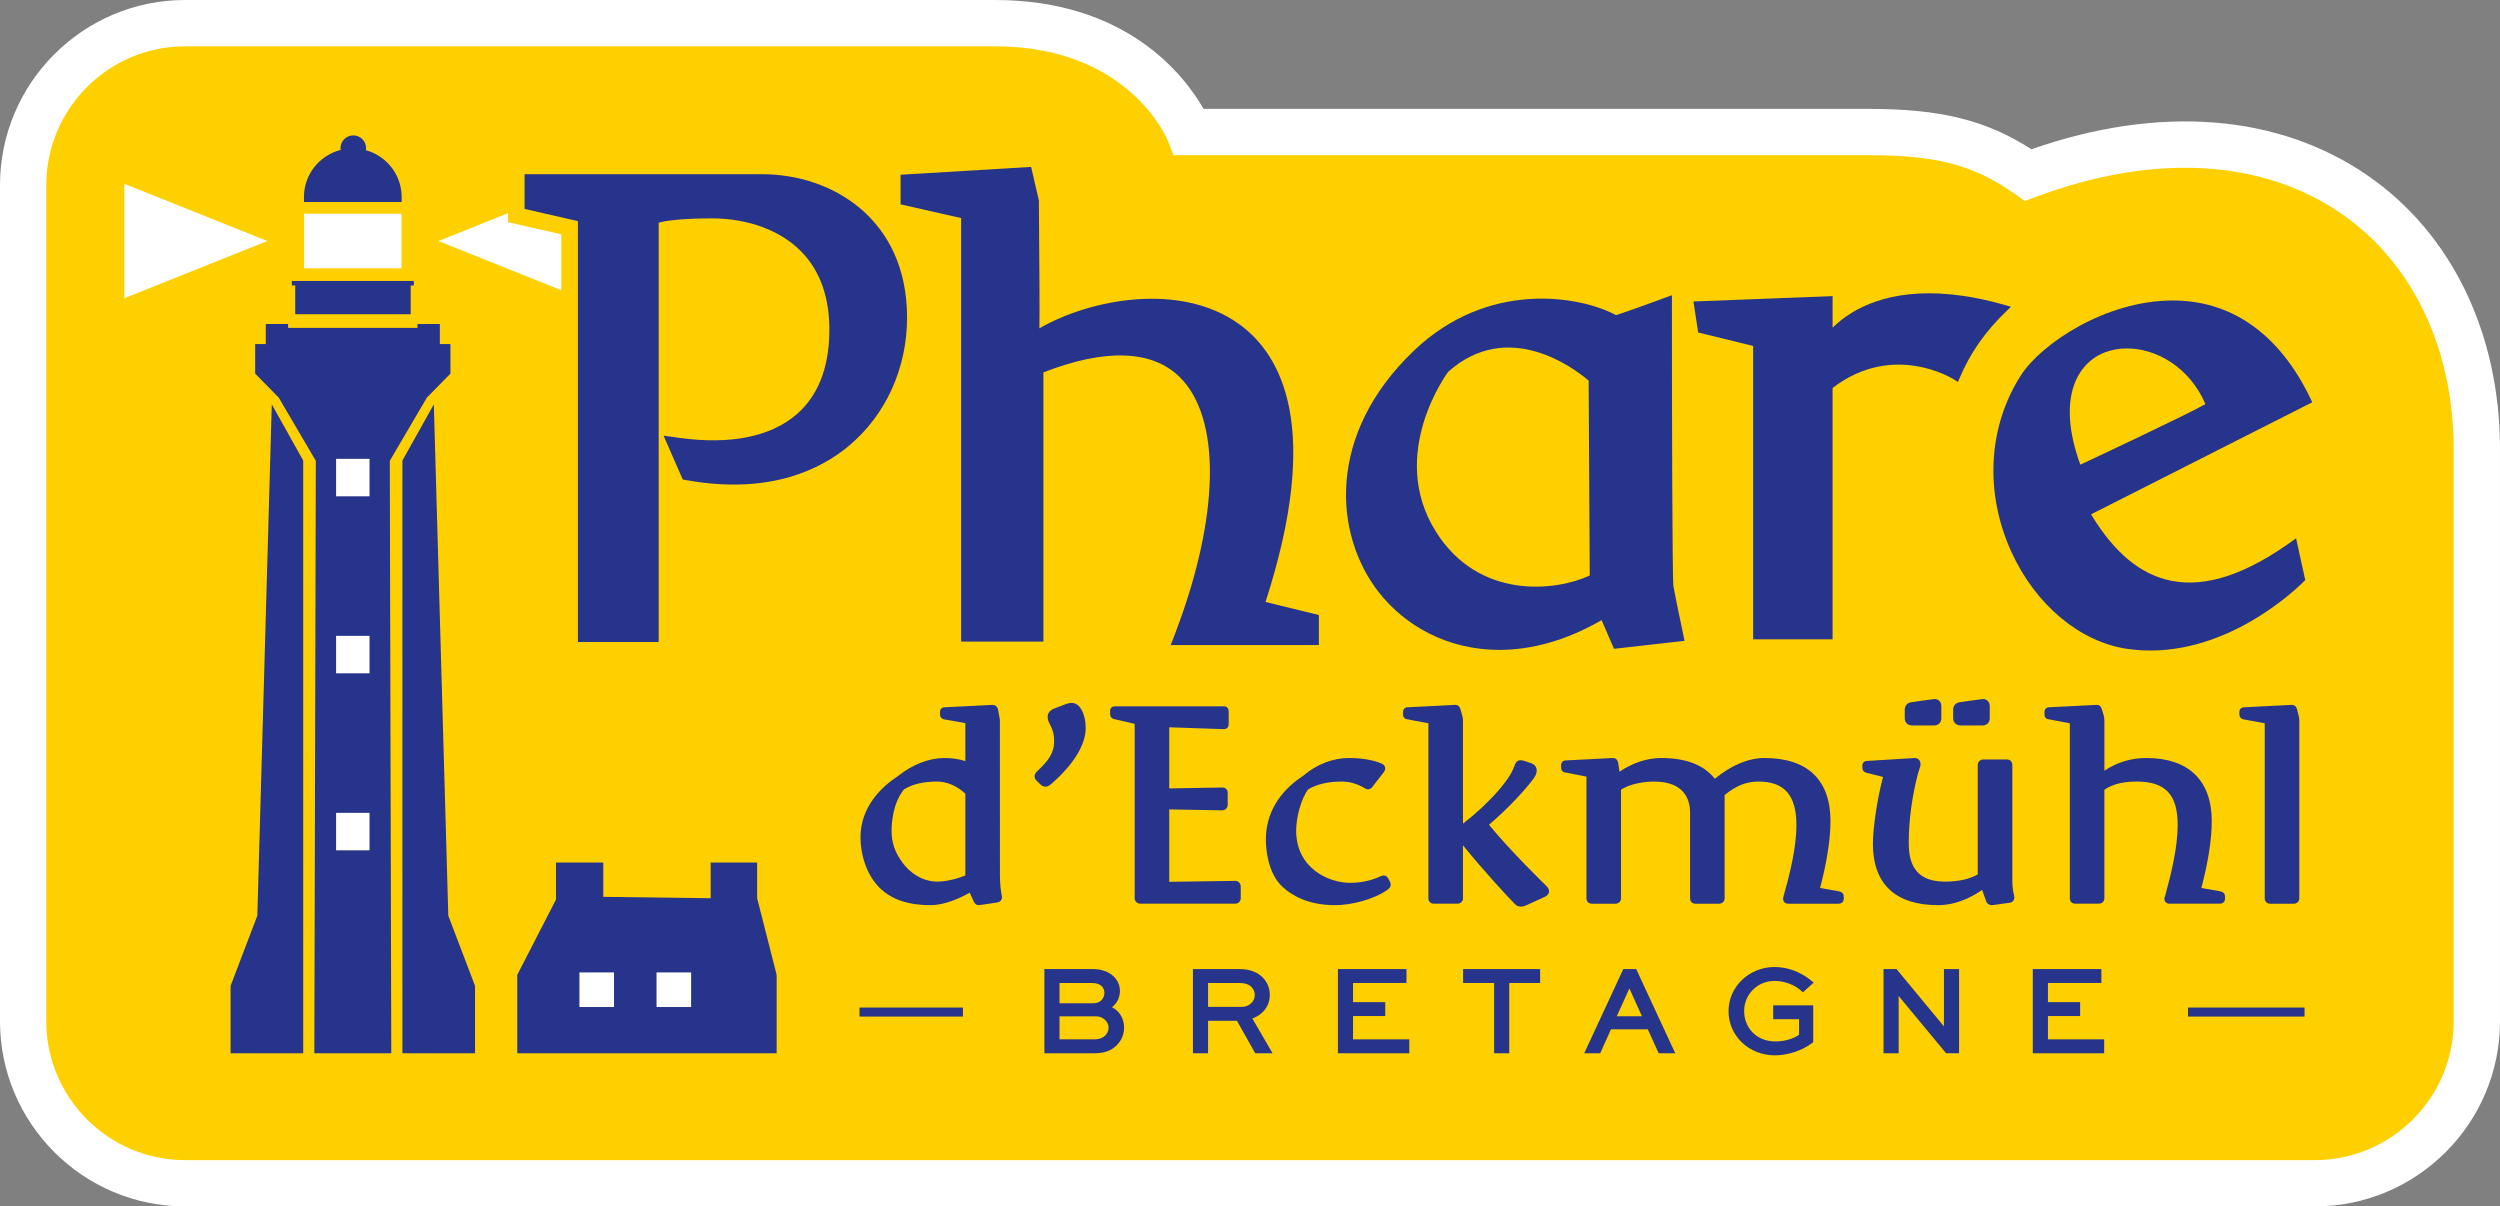 <?xml version="1.0" encoding="utf-8"?>
<!-- Generator: Adobe Illustrator 25.1.0, SVG Export Plug-In . SVG Version: 6.00 Build 0)  -->
<svg version="1.1" id="Logo2_x5F_Axe6" xmlns="http://www.w3.org/2000/svg" xmlns:xlink="http://www.w3.org/1999/xlink" x="0px"
	 y="0px" viewBox="0 0 384.674 185.63" enable-background="new 0 0 384.674 185.63" xml:space="preserve">
<rect x="0" y="0" width="384.674" height="185.63" fill="#808080" stroke="none"/>
<g>
	<g>
		<g>
			<g>
				<path fill="#FFFFFF" d="M356.182,185.63H28.492C12.781,185.63,0,172.848,0,157.136V28.494
					C0,12.782,12.781,0,28.492,0h124.597c20.354,0,29.221,11.701,32.1,16.752h102.28
					c11.08,0,18.107,1.706,25.106,6.215c19.715-6.888,38.077-5.445,51.859,4.127
					c12.863,8.935,20.24,24.258,20.24,42.043v87.999C384.674,172.848,371.893,185.63,356.182,185.63z"/>
			</g>
		</g>
	</g>
	<path fill="#FFD000" d="M28.492,7.125c-11.782,0-21.37,9.586-21.37,21.369v128.643
		c0,11.782,9.588,21.369,21.37,21.369h327.689c11.782,0,21.37-9.586,21.37-21.369V69.138
		c0-15.416-6.263-28.607-17.183-36.19c-12.21-8.482-28.914-9.433-47.042-2.677l-1.757,0.655
		l-1.534-1.079c-6.351-4.462-12.045-5.968-22.566-5.968H180.575l-0.89-2.252
		c-0.237-0.573-6.191-14.501-26.596-14.501H28.492z"/>
	<g>
		<g>
			<polygon fill="#27348B" points="116.501,138.209 116.501,132.718 109.35,132.718 109.35,138.209 
				92.826,137.998 92.826,132.718 85.547,132.718 85.547,138.42 79.592,150 79.592,162.067 
				119.503,162.067 119.503,150 			"/>
			<g>
				<polygon fill="#27348B" points="54.624,43.229 44.903,43.229 44.903,43.922 45.43,43.922 45.43,48.353 
					63.191,48.353 63.191,43.922 63.67,43.922 63.67,43.229 				"/>
				<path fill="#27348B" d="M60.206,162.067l-0.229-91.162l5.711-9.733l3.619-3.68v-4.554h-1.629v-3.086
					H64.24v0.593h-19.907v-0.593H40.894v3.086h-1.629v4.554l3.619,3.68l5.711,9.733l-0.229,91.162
					H60.206z"/>
				<polygon fill="#27348B" points="66.753,62.216 68.979,140.894 73.093,151.696 73.093,162.067 
					61.918,162.067 61.918,70.865 				"/>
				<polygon fill="#27348B" points="41.82,62.216 39.595,140.894 35.48,151.696 35.48,162.067 
					46.655,162.067 46.655,70.865 				"/>
				<path fill="#27348B" d="M56.27,23.1c0.016-0.101,0.06-0.192,0.06-0.298
					c0-1.087-0.882-1.969-1.969-1.969c-1.087,0-1.969,0.881-1.969,1.969
					c0,0.09,0.04,0.167,0.051,0.255c-3.255,0.825-5.673,3.75-5.673,7.261v0.767h15.031v-0.767
					C61.802,26.858,59.452,23.975,56.27,23.1z"/>
			</g>
		</g>
		<g>
			<g>
				<rect x="101.021" y="149.627" fill="#FFFFFF" width="5.322" height="5.322"/>
				<rect x="89.158" y="149.627" fill="#FFFFFF" width="5.322" height="5.322"/>
			</g>
			<g>
				<rect x="51.715" y="125.072" fill="#FFFFFF" width="5.142" height="5.764"/>
				<rect x="51.715" y="97.837" fill="#FFFFFF" width="5.142" height="5.764"/>
				<rect x="51.715" y="70.602" fill="#FFFFFF" width="5.142" height="5.764"/>
				<rect x="46.793" y="32.889" fill="#FFFFFF" width="14.987" height="8.395"/>
				<polygon fill="#FFFFFF" points="19.13,28.281 19.13,45.893 41.124,37.087 				"/>
				<g>
					<polygon fill="#FFFFFF" points="78.166,34.181 78.166,32.796 67.449,37.087 86.371,44.663 86.371,36.057 
											"/>
				</g>
			</g>
		</g>
	</g>
	<g>
		<g>
			<path fill="#27348B" d="M153.858,134.67l-0.008-23.96l-0.27-1.454
				c-0.123-0.722-0.641-0.799-0.857-0.799c-0.062,0-1.135,0.055-2.452,0.125
				c-1.871,0.099-4.699,0.248-4.92,0.248c-0.425,0-0.71,0.284-0.71,0.708v0.412
				c0,0.246,0.093,0.569,0.612,0.735l3.286,0.578v5.844c-1.006-0.324-2.043-0.471-3.265-0.471
				c-2.308,0-4.881,1.001-7.02,2.715c-2.668,1.741-5.849,4.804-5.849,9.505
				c0,2.223,0.636,4.506,1.745,6.262l0.003,0.001c1.781,2.798,4.737,4.158,9.037,4.158
				c2.02,0,4.379-0.975,6.011-1.929l0.582,1.261c0.09,0.199,0.296,0.668,0.818,0.668
				c0.085,0,0.345-0.035,0.854-0.116l2.028-0.305c0.422-0.078,0.684-0.389,0.684-0.809
				c0-0.089-0.005-0.199-0.051-0.422C154.02,137.165,153.858,136.169,153.858,134.67z M144.194,120.258
				c1.505,0,3.041,0.659,4.346,1.86v12.574c-1.13,0.494-2.931,0.961-4.307,0.961
				c-2.156,0-4.197-1.184-5.602-3.251c-0.973-1.399-1.446-2.878-1.446-4.522
				c0-1.229,0.188-4.293,1.904-6.406C140.354,120.667,142.071,120.258,144.194,120.258z"/>
			<path fill="#27348B" d="M164.92,108.157c-0.353,0-0.571,0.055-0.931,0.185l-1.786,0.681
				c-0.831,0.337-1.004,0.894-1.004,1.303c0,0.441,0.18,0.795,0.373,1.171
				c0.28,0.547,0.63,1.229,0.63,2.581c0,1.802-0.952,3.045-2.496,4.477
				c-0.291,0.284-0.515,0.53-0.515,0.885c0,0.354,0.185,0.565,0.36,0.738l0.54,0.525l0.003,0.001
				c0.239,0.232,0.491,0.344,0.772,0.344c0.409,0,0.726-0.268,1.299-0.781
				c3.155-2.842,4.892-5.773,4.892-8.253C167.058,109.815,166.14,108.157,164.92,108.157z"/>
			<path fill="#27348B" d="M190.085,135.54c-0.051,0-1.145,0.015-2.622,0.037
				c-2.517,0.036-6.145,0.089-7.552,0.105v-11.14c0.877,0.014,2.619,0.046,4.264,0.077
				c1.917,0.035,3.703,0.067,3.865,0.067c0.502,0,0.865-0.36,0.865-0.857v-1.876
				c0-0.437-0.345-0.78-0.787-0.78c-0.139,0-1.835,0.03-3.7,0.063
				c-1.721,0.031-3.587,0.064-4.506,0.078v-9.407c0.998,0.031,3.124,0.105,4.915,0.169
				s3.348,0.117,3.445,0.117c0.502,0,0.787-0.284,0.787-0.78v-1.876c0-0.795-0.543-0.857-0.71-0.857
				h-16.79c-0.463,0-0.749,0.284-0.749,0.744v0.45c0,0.383,0.188,0.645,0.584,0.766l3.057,0.705
				c0.072,0.021,0.118,0.039,0.142,0.042v26.846c0,0.395,0.347,0.818,0.865,0.818h14.628
				c0.44,0,0.826-0.382,0.826-0.818v-1.837C190.911,135.925,190.541,135.54,190.085,135.54z"/>
			<path fill="#27348B" d="M213.622,135.202c-0.075-0.145-0.252-0.488-0.726-0.488
				c-0.216,0-0.414,0.089-0.811,0.265l-0.17,0.076c-1.287,0.521-2.697,0.786-4.192,0.786
				c-3.201,0-8.283-2.182-8.283-8.036c0-1.92,0.71-4.867,1.86-6.361
				c1.384-0.798,3.07-1.186,5.149-1.186c1.243,0,2.442,0.353,3.649,1.088
				c0.072,0.04,0.206,0.113,0.404,0.113c0.373,0,0.594-0.289,0.71-0.441l1.66-2.138
				c0.136-0.176,0.27-0.372,0.27-0.639c0-0.246-0.108-0.582-0.615-0.777
				c-1.346-0.551-3.029-0.829-4.997-0.829c-2.457,0-4.958,0.979-6.981,2.715
				c-3.777,2.462-5.772,5.867-5.772,9.845c0,1.158,0.188,5.106,2.612,7.312
				c1.369,1.263,3.88,2.77,8.056,2.77c2.39,0,5.949-0.835,8.126-2.43
				c0.365-0.269,0.419-0.585,0.419-0.75c0-0.154-0.036-0.28-0.147-0.495L213.622,135.202z"/>
			<path fill="#27348B" d="M229.11,126.905c2.939-2.508,5.347-5.144,6.644-6.814
				c0.473-0.585,0.702-1.079,0.702-1.513c0-0.561-0.329-0.975-0.919-1.166l-1.006-0.337
				c-0.093-0.031-0.332-0.103-0.561-0.103c-0.607,0-0.808,0.517-0.921,0.813
				c-0.226,0.625-0.607,1.673-2.509,3.879c-1.462,1.687-3.479,3.564-5.432,5.07V110.851
				c0-0.374-0.129-0.822-0.268-1.296l-0.103-0.362c-0.069-0.239-0.216-0.736-0.803-0.736
				c-0.044,0-1.086,0.053-2.38,0.121c-1.907,0.099-4.791,0.251-4.992,0.252
				c-0.376,0-0.672,0.31-0.672,0.708v0.412c0,0.216,0.072,0.511,0.422,0.686l3.476,0.659v26.939
				c0,0.475,0.347,0.818,0.826,0.818h3.628c0.494,0,0.865-0.351,0.865-0.818v-8.163
				c3.229,3.977,7.297,8.391,8.095,9.132c0.275,0.261,0.646,0.3,0.844,0.3
				c0.35,0,0.764-0.178,0.965-0.277l2.612-1.194c0.337-0.144,0.723-0.38,0.723-0.922
				c0-0.338-0.221-0.601-0.437-0.813C237.851,136.241,232.362,130.902,229.11,126.905z"/>
			<path fill="#27348B" d="M282.816,137.123l-2.756-0.489c-0.003,0-0.003,0-0.003,0
				c1.058-4.036,1.595-7.498,1.595-10.29c0-6.352-3.515-9.708-10.166-9.708
				c-2.46,0-5.085,1.101-7.624,3.195c-1.701-2.149-4.428-3.195-8.316-3.195
				c-2.107,0-4.421,0.776-6.348,2.106l-0.206-1.307c-0.09-0.53-0.365-0.799-0.818-0.799
				c-0.044,0-1.076,0.053-2.354,0.121c-1.886,0.099-4.74,0.251-4.94,0.252
				c-0.376,0-0.672,0.31-0.672,0.708v0.412c0,0.216,0.072,0.511,0.422,0.686l3.463,0.686
				c0.005,0.001,0.008,0.003,0.013,0.003v18.732c0,0.475,0.347,0.818,0.826,0.818h3.628
				c0.494,0,0.865-0.351,0.865-0.818v-16.713c1.441-0.992,3.839-1.263,5.079-1.263
				c4.822,0,5.543,2.967,5.543,4.735v13.241c0,0.475,0.347,0.818,0.826,0.818h3.628
				c0.494,0,0.865-0.351,0.865-0.818v-15.903c1.819-1.469,3.35-2.073,5.234-2.073
				c3.965,0,5.813,2.124,5.813,6.685c0,3.543-1.042,7.653-1.956,10.868
				c-0.057,0.221-0.09,0.363-0.09,0.498c0,0.371,0.242,0.744,0.787,0.744h7.719
				c0.61,0,0.826-0.403,0.826-0.78v-0.301C283.699,137.294,283.151,137.188,282.816,137.123z"/>
			<path fill="#27348B" d="M301.708,111.63h3.319c0.679,0,1.135-0.449,1.135-1.117v-1.84
				c0-0.668-0.425-1.117-1.058-1.117c-0.232,0-3.528,0.488-3.543,0.49
				c-0.623,0.078-1.027,0.53-1.027,1.151v1.315C300.535,111.181,301.006,111.63,301.708,111.63z"/>
			<path fill="#27348B" d="M309.636,135.458v-17.742c0-0.504-0.34-0.857-0.826-0.857h-3.628
				c-0.502,0-0.865,0.36-0.865,0.857v16.827c-1.333,0.756-2.969,1.11-5.118,1.11
				c-4.933,0-5.504-3.429-5.504-6.008c0-3.422,0.543-7.376,1.482-10.829l0.113-0.341
				c0.118-0.335,0.219-0.623,0.219-0.872c0-0.579-0.363-0.968-0.903-0.968
				c-0.131,0-0.991,0.054-3.07,0.188c-1.775,0.113-3.77,0.242-4.264,0.262
				c-0.404,0-0.71,0.302-0.71,0.705v0.376c0,0.201,0.069,0.561,0.574,0.727l2.511,0.636
				c0.036,0.01,0.069,0.019,0.093,0.027c-0.018,0.087-0.049,0.196-0.072,0.27
				c-0.847,3.291-1.485,7.592-1.485,10.004c0,6.179,3.461,9.446,10.012,9.446
				c2.969,0,5.455-1.406,6.793-2.354l0.594,1.682c0.19,0.557,0.602,0.673,0.911,0.673
				c0.064,0,0.196-0.015,0.378-0.044l2.457-0.346c0.381-0.094,0.615-0.401,0.615-0.802
				c0-0.124-0.028-0.244-0.069-0.428C309.793,137.287,309.636,136.601,309.636,135.458z"/>
			<path fill="#27348B" d="M294.259,111.63h3.319c0.679,0,1.135-0.449,1.135-1.117v-1.84
				c0-0.668-0.425-1.117-1.058-1.117c-0.232,0-3.528,0.488-3.543,0.49
				c-0.623,0.078-1.027,0.53-1.027,1.151v1.315C293.086,111.181,293.556,111.63,294.259,111.63z"/>
			<path fill="#27348B" d="M341.484,137.123l-2.756-0.489c-0.003,0-0.003,0-0.003,0
				c1.058-4.036,1.595-7.498,1.595-10.29c0-6.26-3.569-9.708-10.051-9.708
				c-2.347,0-4.475,0.639-6.469,1.95v-7.773c0-0.48-0.19-1.1-0.371-1.619
				c-0.069-0.239-0.216-0.736-0.803-0.736c-0.044,0-1.086,0.053-2.38,0.121
				c-1.907,0.099-4.791,0.251-4.992,0.252c-0.376,0-0.672,0.31-0.672,0.708v0.412
				c0,0.216,0.072,0.511,0.422,0.686l3.476,0.661v26.937c0,0.475,0.347,0.818,0.826,0.818h3.628
				c0.494,0,0.865-0.351,0.865-0.818v-16.707c0.903-0.621,2.298-1.269,4.964-1.269
				c4.426,0,6.314,1.999,6.314,6.685c0,3.406-0.965,7.393-1.914,10.852
				c-0.01,0.049-0.028,0.096-0.046,0.139c-0.041,0.115-0.085,0.233-0.085,0.374
				c0,0.431,0.332,0.744,0.787,0.744h7.719c0.61,0,0.826-0.403,0.826-0.78v-0.301
				C342.366,137.294,341.818,137.188,341.484,137.123z"/>
			<path fill="#27348B" d="M353.459,109.194c-0.069-0.239-0.216-0.736-0.841-0.736
				c-0.046,0-1.173,0.058-2.537,0.13c-1.837,0.095-4.608,0.241-4.796,0.243
				c-0.404,0-0.71,0.304-0.71,0.708v0.412c0,0.246,0.093,0.569,0.61,0.735l3.288,0.61v26.939
				c0,0.475,0.347,0.818,0.826,0.818h3.667c0.463,0,0.826-0.359,0.826-0.818V110.851
				C353.791,110.398,353.624,109.791,353.459,109.194z"/>
		</g>
		<g>
			<g>
				<path fill="#27348B" d="M171.098,154.983c0.749-0.562,1.225-1.503,1.225-2.519
					c0-0.82-0.322-1.573-0.926-2.181c-0.767-0.767-1.886-1.172-3.234-1.172h-7.462v12.956h7.65
					c1.508,0,2.553-0.354,3.394-1.148c0.795-0.755,1.217-1.719,1.217-2.787
					C172.961,156.717,172.238,155.537,171.098,154.983z M168.219,154.368h-5.19v-3.116h4.966
					c0.692,0,1.184,0.161,1.531,0.49c0.268,0.287,0.412,0.641,0.412,1.02
					c0,0.441-0.17,0.854-0.481,1.164C169.094,154.291,168.582,154.368,168.219,154.368z
					 M168.407,159.926h-5.378v-3.548h5.622c0.545,0,1.07,0.221,1.444,0.611
					c0.306,0.305,0.481,0.715,0.481,1.126c0,0.462-0.193,0.91-0.538,1.236
					C169.67,159.721,169.091,159.926,168.407,159.926z"/>
				<path fill="#27348B" d="M195.384,153.102c0-1.011-0.358-1.925-1.034-2.643
					c-0.865-0.907-2.071-1.348-3.687-1.348h-7.107v12.956h2.329v-4.994h4.444l2.815,4.994h2.668
					l-3.111-5.348C194.367,156.11,195.384,154.756,195.384,153.102z M185.884,151.252h4.778
					c0.913,0,1.472,0.188,1.925,0.643c0.314,0.329,0.486,0.75,0.486,1.186
					c0,1.037-0.877,1.85-1.999,1.85h-5.19V151.252z"/>
				<polygon fill="#27348B" points="208.193,156.339 213.148,156.339 213.148,154.2 208.193,154.2 
					208.193,151.252 216.416,151.252 216.416,149.111 205.864,149.111 205.864,162.067 216.849,162.067 
					216.849,159.926 208.193,159.926 				"/>
				<polygon fill="#27348B" points="225.129,151.252 229.9,151.252 229.9,162.067 232.226,162.067 
					232.226,151.252 236.978,151.252 236.978,149.111 225.129,149.111 				"/>
				<path fill="#27348B" d="M251.758,149.111h-1.981l-6.013,12.956h2.46l1.652-3.68h5.671l1.673,3.68
					h2.553l-5.918-12.755L251.758,149.111z M252.651,156.377h-3.88l1.94-4.287L252.651,156.377z"/>
				<path fill="#27348B" d="M273.056,150.933c1.498,0,3.113,0.605,4.12,1.541l0.232,0.216l1.662-1.492
					l-0.306-0.257c-1.616-1.366-3.703-2.149-5.725-2.149c-3.898,0-7.071,3.045-7.071,6.788
					c0,3.816,3.139,6.806,7.146,6.806c2.004,0,4.21-0.74,5.751-1.93l0.134-0.104v-5.665h-6.158
					v2.141h3.981v2.39c-0.87,0.627-2.264,1.027-3.615,1.027c-3.175,0-4.835-2.338-4.835-4.647
					C268.371,152.982,270.429,150.933,273.056,150.933z"/>
				<polygon fill="#27348B" points="299.112,157.923 291.915,149.237 291.812,149.111 289.818,149.111 
					289.818,162.067 292.146,162.067 292.146,153.255 299.341,161.94 299.444,162.067 301.441,162.067 
					301.441,149.111 299.112,149.111 				"/>
				<polygon fill="#27348B" points="315.114,159.926 315.114,156.339 320.07,156.339 320.07,154.2 
					315.114,154.2 315.114,151.252 323.338,151.252 323.338,149.111 312.786,149.111 312.786,162.067 
					323.77,162.067 323.77,159.926 				"/>
			</g>
			<g>
				<rect x="336.669" y="155.03" fill="#27348B" width="17.93" height="1.389"/>
			</g>
			<g>
				<rect x="132.254" y="155.03" fill="#27348B" width="15.912" height="1.389"/>
			</g>
		</g>
		<g>
			<path fill="#27348B" d="M257.479,90.133c-0.162-1.566-0.221-26.364-0.221-42.695v-2.019l-1.894,0.699
				c-0.051,0.018-4.578,1.687-6.69,2.375c-5.679-3.031-19.728-5.384-31.078,5.429
				c-13.563,12.922-12.348,28.32-5.481,37.159c4.066,5.229,10.643,8.921,18.588,8.92
				c4.827,0,10.159-1.364,15.735-4.574l1.907,4.407l10.859-1.23l-0.319-1.513
				C258.883,97.091,257.72,91.564,257.479,90.133z M244.613,88.551
				c-5.2,2.432-17.057,3.803-23.673-6.748c-7.544-12.028,1.902-24.58,1.876-24.58
				c9.25-8.258,19.389-0.562,21.63,1.343C244.469,62.509,244.587,83.956,244.613,88.551z"/>
			<path fill="#27348B" d="M190.649,49.861c-8.985-6.465-22.819-3.903-30.718,0.661
				c0.046-3.003,0.005-8.688-0.08-19.685l-1.194-5.155l-20.086,1.204v4.56l9.32,2.11v65.171h12.662
				V57.3c9.454-3.689,16.682-3.462,20.925,0.678c6.464,6.302,6.23,21.388-0.61,39.37l-0.726,1.907
				h22.793v-4.62l-8.211-2.011C203.353,65.969,197.316,54.657,190.649,49.861z"/>
			<path fill="#27348B" d="M117.294,26.806H80.717v5.342l8.206,1.876v64.763h12.428V34.268
				c0.895-0.255,3.124-0.664,8.206-0.664c5.537,0,10.534,1.849,13.705,5.072
				c2.972,3.018,4.434,7.222,4.349,12.491c-0.087,5.564-1.796,9.811-5.077,12.624
				c-3.986,3.42-10.208,4.655-17.942,3.591l-2.488-0.344l2.951,6.743l0.741,0.131
				c12.65,2.224,20.503-1.682,24.869-5.35c5.658-4.75,8.906-11.937,8.906-19.718
				C139.57,33.702,128.021,26.806,117.294,26.806z"/>
			<path fill="#27348B" d="M355.783,61.901l-0.039-0.086c-4.436-9.575-11.294-14.944-19.831-15.526
				c-0.533-0.036-1.065-0.054-1.595-0.054c-10.308,0-20.222,6.622-23.369,11.53
				c-5.066,7.902-5.607,18.058-1.451,27.167c3.71,8.134,10.537,13.846,17.811,14.907
				c1.217,0.176,2.411,0.259,3.584,0.257c13.416,0,23.668-10.686,23.778-10.805l0.036-0.037
				l-1.377-6.28l-0.031-0.148l-0.123,0.089c-7.424,5.429-13.674,7.532-19.116,6.441
				c-4.693-0.946-8.72-4.287-12.31-10.214l33.947-17.199L355.783,61.901z M339.348,62.177
				c-2.954,1.687-17.896,8.692-19.25,9.326c-3.69-10.193-0.499-15.602,3.728-17.264
				c1.063-0.417,2.231-0.625,3.443-0.625C331.793,53.614,336.919,56.505,339.348,62.177z"/>
			<path fill="#27348B" d="M309.43,47.203l-0.847-0.243c-12.192-3.514-19.566-1.321-23.606,1.135
				c-1.219,0.742-2.195,1.542-2.998,2.321v-4.849l-21.411,0.82l0.731,4.774l8.458,2.071v45.144
				h12.222V59.699c9.287-7.125,18.394-1.499,18.786-1.248l0.504,0.323l0.234-0.553
				c1.662-3.928,3.978-7.236,7.29-10.41L309.43,47.203z"/>
		</g>
	</g>
</g>
</svg>
